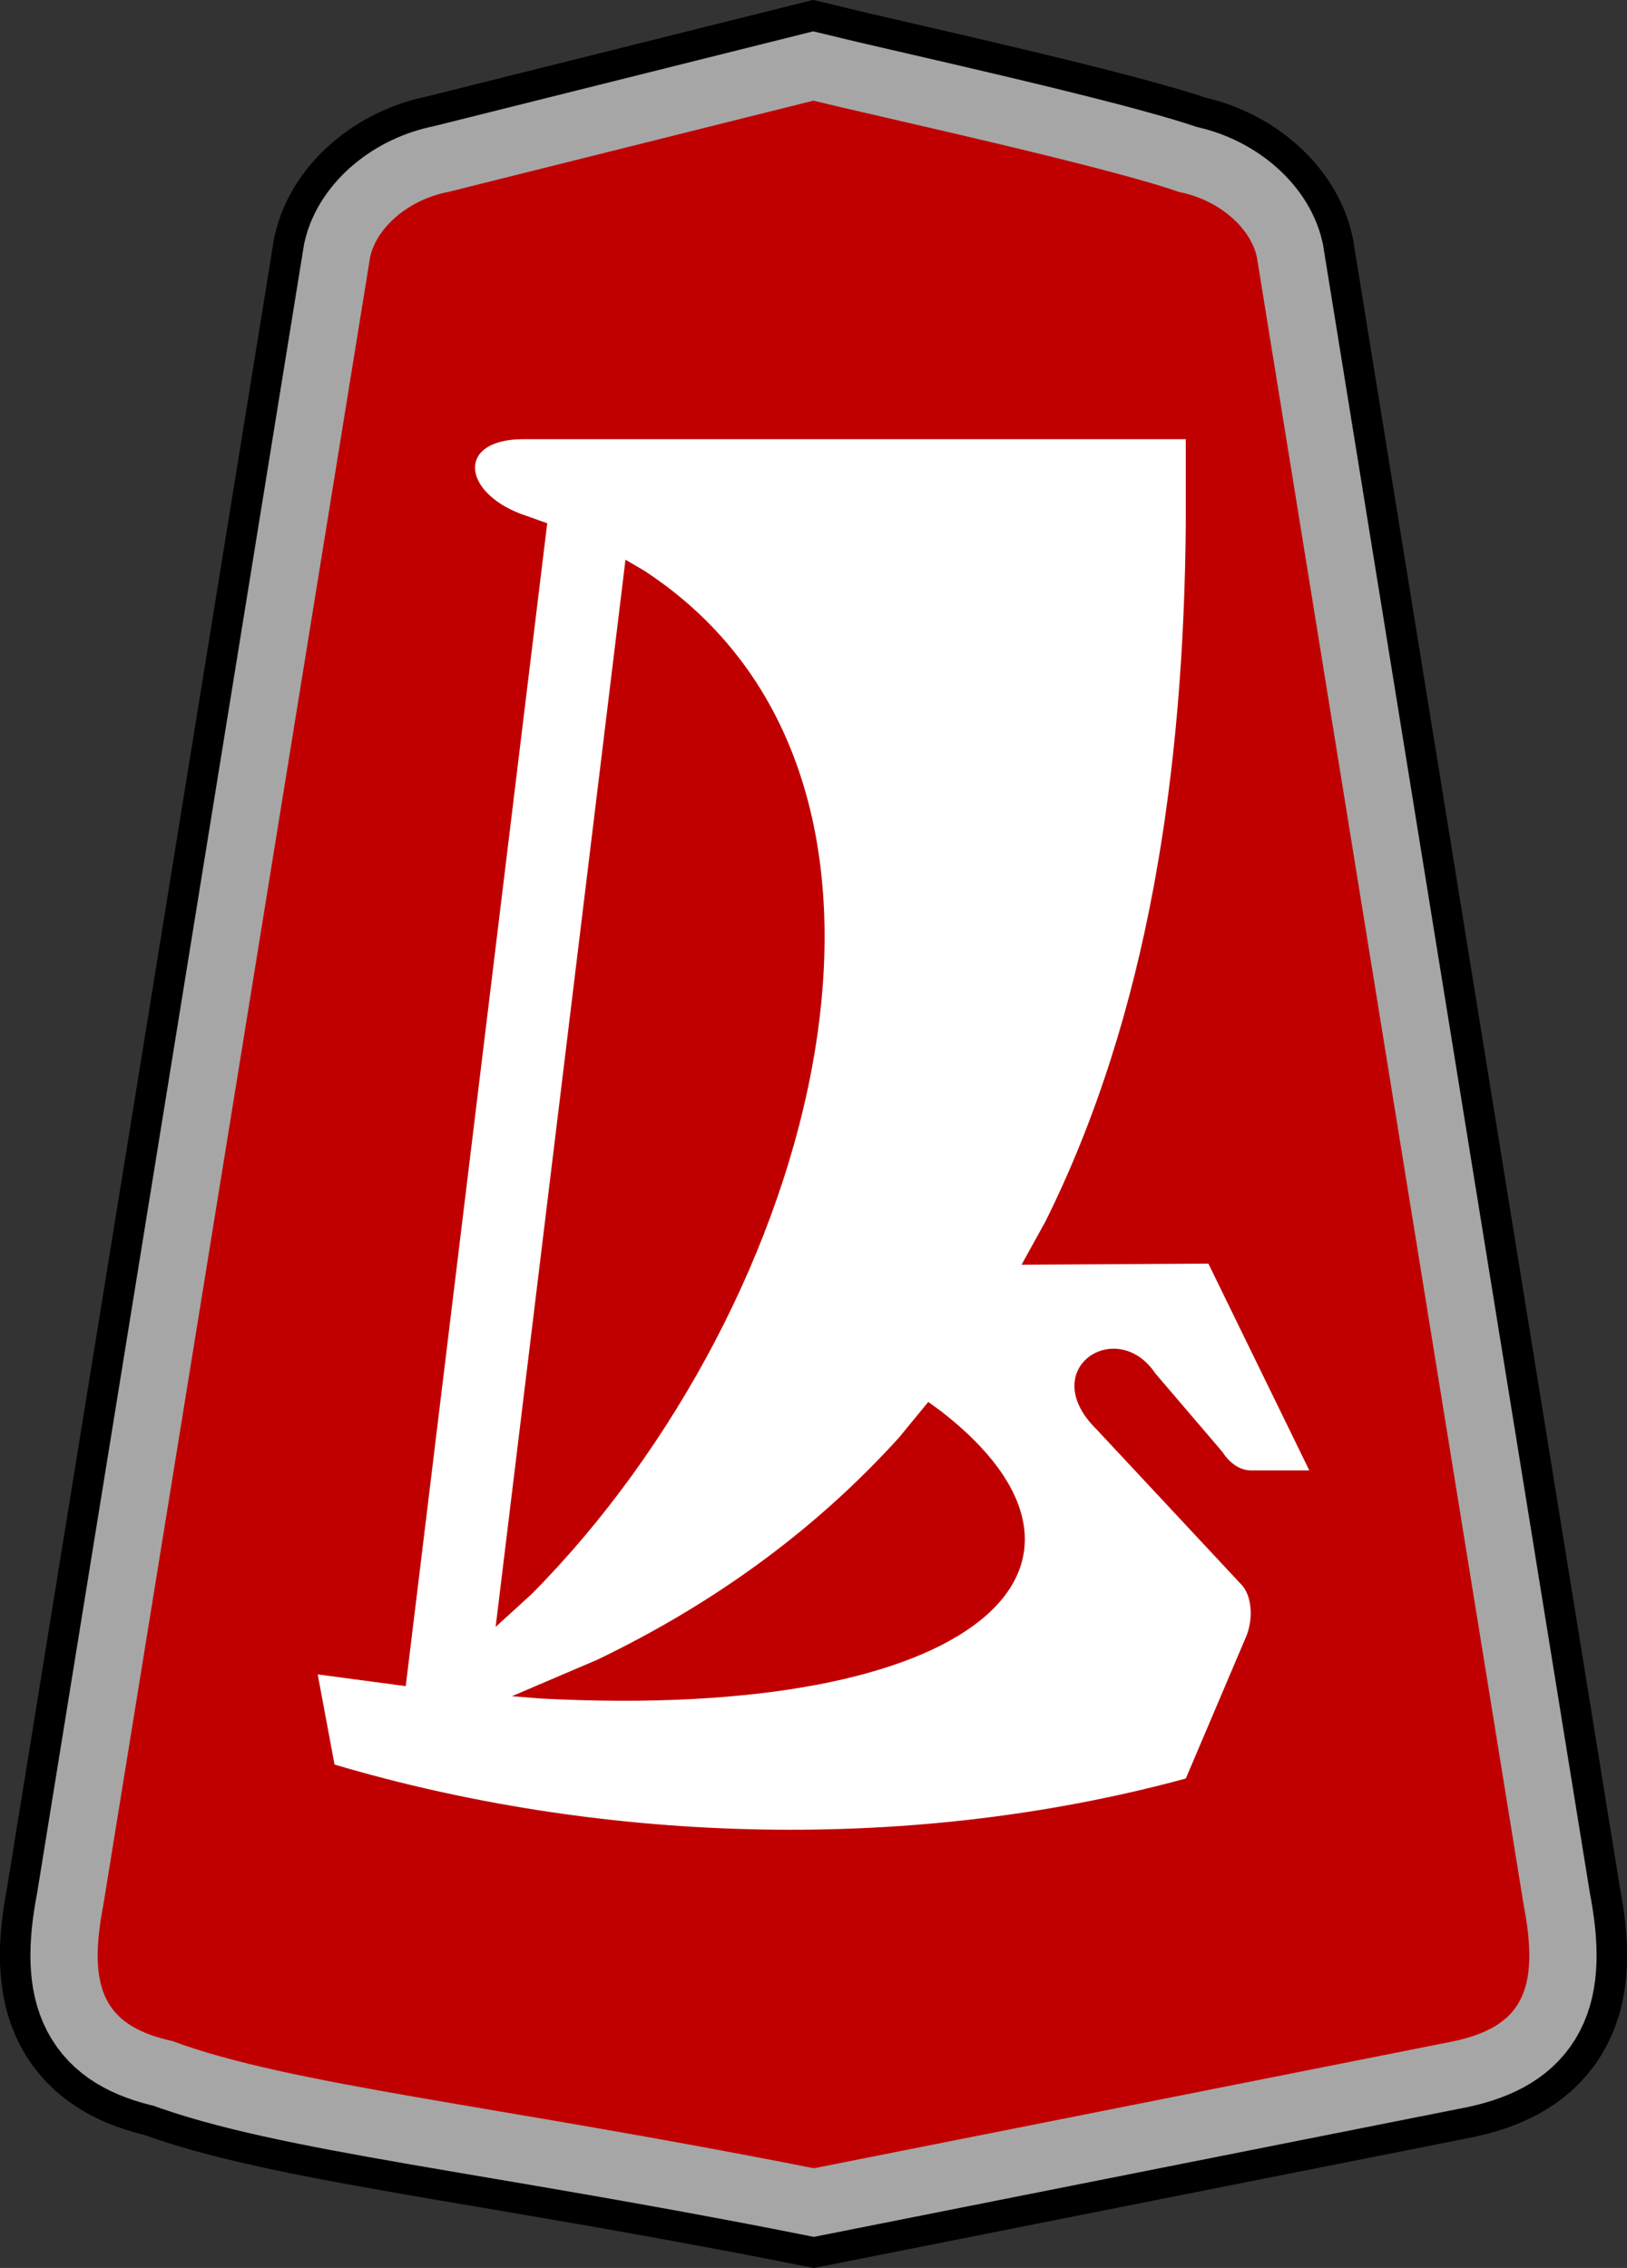 <svg width="1649" height="2298" xmlns="http://www.w3.org/2000/svg" xmlns:xlink="http://www.w3.org/1999/xlink" xml:space="preserve" overflow="hidden"><rect width="100%" height="100%" fill="#333333" stroke="none"/><defs><clipPath id="clip0"><rect x="1397" y="90" width="1649" height="2298"/></clipPath></defs><g clip-path="url(#clip0)" transform="translate(-1397 -90)"><path d="M1850.97 284.566 2221.34 192C2283.7 207.33 2517.12 258.21 2592.03 284.566 2630.84 291.952 2663.85 319.597 2670.82 350.135L2941.19 2019.75C2958.41 2108.32 2938 2143.35 2871.27 2158.12L2221.85 2287C1896.79 2222.56 1691.74 2202.66 1571.73 2158.12 1505 2143.35 1484.59 2108.32 1501.81 2019.75L1772.18 350.135C1779.15 319.597 1812.16 291.952 1850.97 284.566Z" stroke="#000000" stroke-width="198.229" stroke-miterlimit="8" fill="#A6A6A6" fill-rule="evenodd"/><path d="M1850.97 284.566 2221.34 192C2283.7 207.33 2517.12 258.21 2592.03 284.566 2630.84 291.952 2663.85 319.597 2670.82 350.135L2941.19 2019.75C2958.41 2108.32 2938 2143.35 2871.27 2158.12L2221.85 2287C1896.79 2222.56 1691.74 2202.66 1571.73 2158.12 1505 2143.35 1484.59 2108.32 1501.81 2019.75L1772.18 350.135C1779.15 319.597 1812.16 291.952 1850.97 284.566Z" stroke="#A6A6A6" stroke-width="136.354" stroke-miterlimit="8" fill="#A6A6A6" fill-rule="evenodd"/><path d="M1850.97 284.566 2221.34 192C2283.7 207.33 2517.12 258.21 2592.03 284.566 2630.84 291.952 2663.85 319.597 2670.82 350.135L2941.19 2019.75C2958.41 2108.32 2938 2143.35 2871.27 2158.12L2221.85 2287C1896.79 2222.56 1691.74 2202.66 1571.73 2158.12 1505 2143.35 1484.59 2108.32 1501.81 2019.75L1772.18 350.135C1779.15 319.597 1812.16 291.952 1850.97 284.566Z" fill="#C00000" fill-rule="evenodd"/><path d="M2337.8 1510.52 2308.36 1546.38C2228.09 1635.07 2127.56 1711.48 2002.5 1771.67L1915.86 1808.67 1945.02 1811.02C2391.19 1834.32 2550.66 1674.63 2350.44 1519.65ZM2030.94 657.13 1899.34 1738.47 1936.33 1704.69C2226.34 1411.82 2372.33 879.125 2049.93 668.233ZM1928.12 535.001 2598.84 535.001 2598.84 617.499C2597.12 870.722 2561 1117.93 2456.52 1327.75L2432.39 1371.47 2621.73 1370.36 2724 1579.86 2666.26 1579.86C2653.6 1580.53 2642.65 1571.74 2636.01 1561.23L2567.97 1481.63C2528.81 1423.22 2446.1 1477.23 2508.54 1538.48L2654.65 1695.03C2666.83 1707.04 2667.25 1732.94 2659.12 1750.3L2598.84 1892.07C2309.43 1970.76 1996.44 1955.16 1736.06 1877.92L1719 1786.59 1808.22 1798.48 1951.62 620.201 1924.68 610.624C1864.67 587.639 1860.26 534.654 1928.12 535.001Z" fill="#FFFFFF" fill-rule="evenodd"/></g></svg>